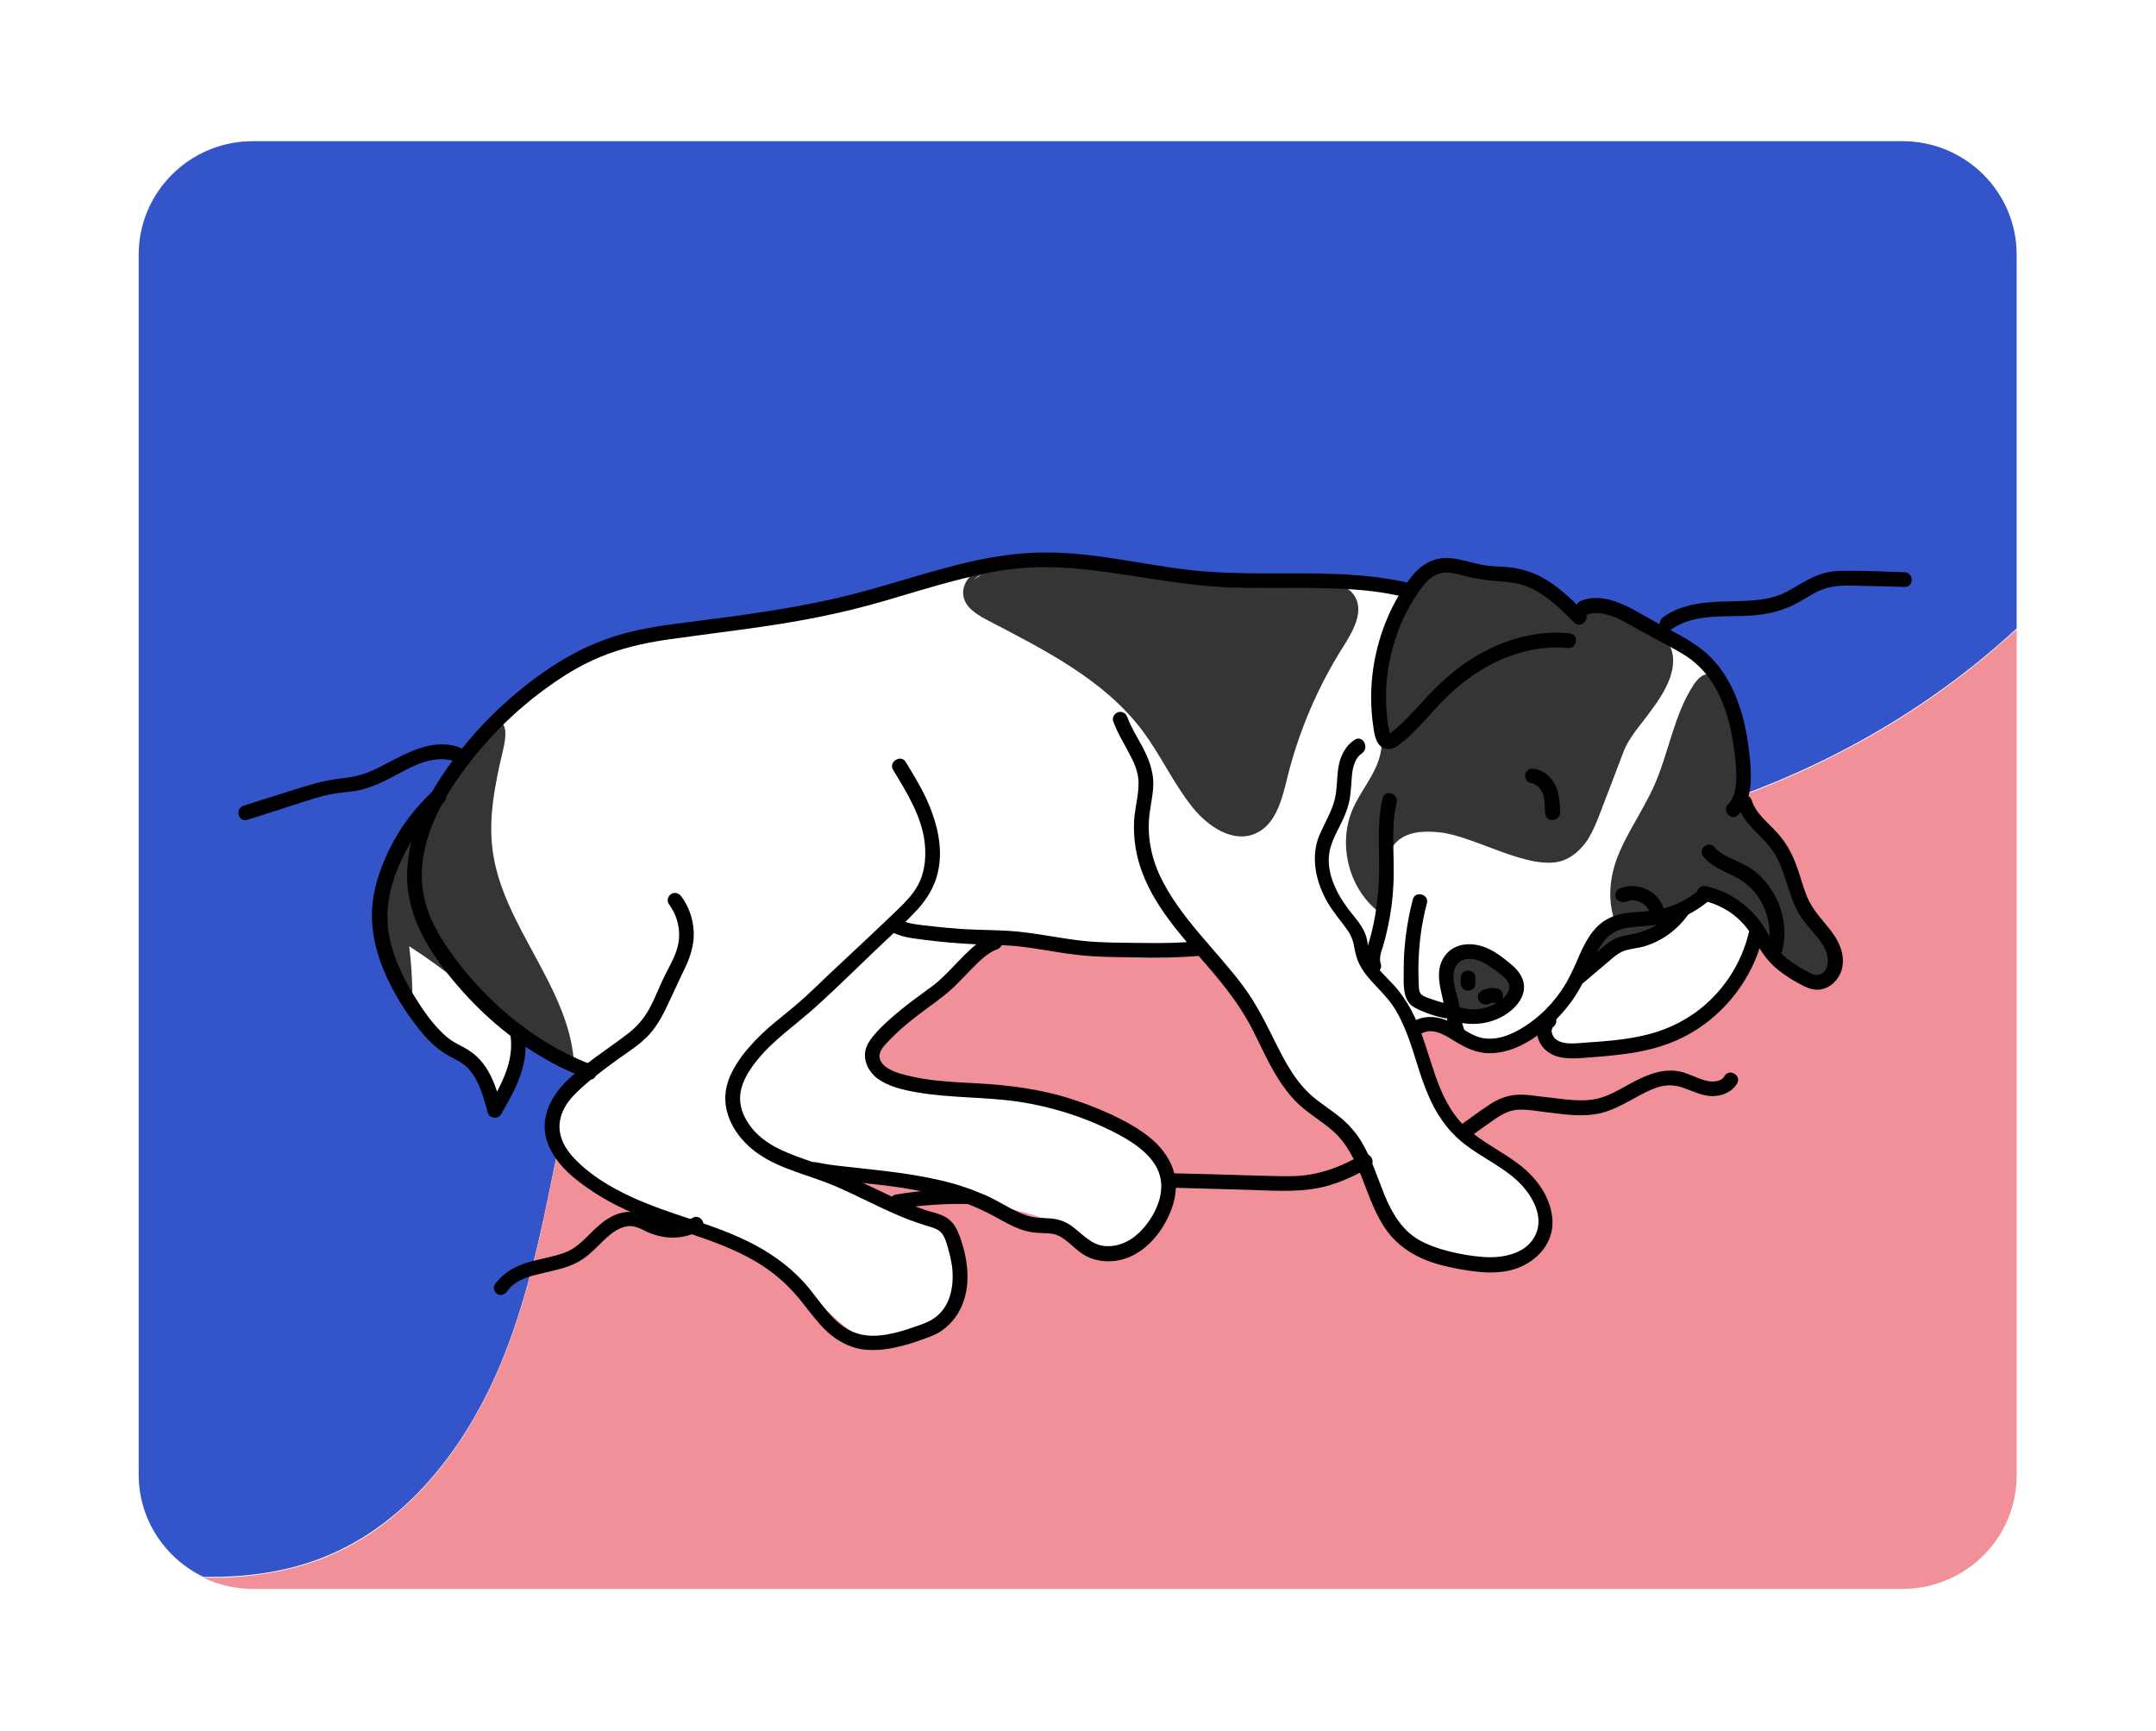 <svg width="684" height="549" viewBox="0 0 684 549" fill="none" xmlns="http://www.w3.org/2000/svg">
<g filter="url(#filter0_d)">
<path d="M64.519 496.228C77.576 496.414 90.447 494.837 102.572 490.016C130.459 478.982 149.672 452.557 160.398 424.741C171.217 396.925 175.041 366.977 181.85 337.862C188.658 308.748 199.104 279.356 220.183 258.123C240.888 237.168 271.2 226.042 300.673 228.453C327.44 230.678 351.97 243.288 377.432 251.911C466.409 282.045 571.149 258.865 639.794 195.352L639.794 76.763C639.794 56.921 623.565 40.787 603.606 40.787L80.188 40.787C60.229 40.787 44 56.921 44 76.763L44 463.776C44 478.055 52.394 490.387 64.519 496.228Z" fill="#3454CA"/>
</g>
<g filter="url(#filter1_d)">
<path d="M377.432 252.189C352.063 243.566 327.441 230.956 300.673 228.731C271.2 226.227 240.888 237.447 220.183 258.401C199.104 279.727 188.658 309.119 181.85 338.141C175.041 367.255 171.217 397.111 160.398 425.019C149.579 452.835 130.459 479.26 102.572 490.294C90.447 495.023 77.576 496.692 64.519 496.506C69.276 498.732 74.592 500.03 80.188 500.03L603.606 500.03C623.565 500.03 639.794 483.897 639.794 464.054V195.63C571.149 259.143 466.409 282.323 377.432 252.189Z" fill="#F29099"/>
</g>
<g clip-path="url(#clip0)">
<path d="M449.248 328.606C449.062 327.207 449.155 325.248 450.554 324.968C450.927 324.875 451.393 324.968 451.766 325.062C455.963 325.808 460.067 327.02 463.984 328.513C467.995 330.098 472.099 332.15 476.389 331.497C480.959 330.751 484.223 327.3 488.047 325.062C488.607 324.782 489.353 324.502 489.82 324.875C490.193 325.248 490.193 325.901 490.193 326.367C490.193 329.912 494.296 331.87 497.841 332.43C505.115 333.549 512.484 332.616 519.665 330.938C524.049 329.912 528.339 328.699 532.443 326.741C543.355 321.704 552.029 312.191 556.04 300.905C556.506 299.506 556.972 298.107 556.692 296.708C556.506 295.216 555.573 293.91 554.827 292.698C547.086 280.666 543.448 266.023 544.568 251.753C545.221 243.452 547.459 235.338 548.112 227.037C548.298 224.426 548.298 221.721 547.366 219.296C546.433 217.058 544.754 215.192 542.982 213.42C540.091 210.436 537.013 207.638 533.842 204.84C532.816 203.907 531.697 202.974 530.298 202.601C523.396 200.643 518.733 210.249 514.069 213.514C508.007 217.804 499.799 218.737 492.711 217.058C483.011 214.819 474.803 208.57 466.969 202.601C461.093 198.124 455.217 193.648 449.435 189.171C447.383 187.585 445.331 186 442.906 185.253C438.895 183.948 434.512 185.067 430.408 186.093C411.941 190.756 393.194 194.3 374.354 196.912C364.561 198.218 354.581 199.244 344.975 196.912C329.399 192.995 315.969 180.404 300.113 181.523C292.745 182.082 285.936 185.533 279.128 188.238C243.593 202.228 200.69 195.699 169.072 217.151C161.704 222.187 155.175 228.716 152.191 237.11C149.952 243.173 149.766 249.795 149.952 256.323C149.952 271.433 150.418 292.231 159.279 305.196C162.357 309.673 166.647 313.123 169.632 317.694C173.176 323.29 175.507 333.642 181.85 336.813C182.689 337.187 183.529 337.466 184.181 338.119C185.207 339.238 185.021 341.01 184.181 342.316C183.435 343.622 182.129 344.555 181.104 345.581C177.559 349.031 175.787 354.161 176.533 359.104C178.772 374.867 196.306 380.836 208.991 385.219C227.737 391.748 245.925 400.609 260.568 414.039C264.951 418.05 269.148 422.62 274.744 424.951C284.631 429.148 297.408 424.299 302.165 414.599C306.922 404.899 303.004 391.935 293.771 386.339C289.854 384.007 285.377 382.888 281.086 381.395C274.371 379.064 268.029 375.613 262.34 371.322C278.475 368.991 294.61 374.773 309.906 380.463C319.233 384.007 329.119 384.287 337.793 389.883C342.363 392.867 346.654 396.785 352.063 397.251C356.82 397.624 361.577 395.106 364.468 391.282C369.691 384.566 370.903 375.146 366.053 367.965C361.95 361.902 355.328 358.078 348.706 355.094C336.021 349.311 322.218 345.86 308.321 344.928C299.18 344.275 289.387 344.555 281.833 339.518C280.434 338.586 279.035 337.373 278.568 335.694C277.729 332.616 280.247 329.818 282.579 327.673C291.626 319.466 300.673 311.165 309.72 302.957C311.678 301.185 313.637 299.413 316.062 298.48C320.445 296.802 325.295 298.107 329.865 299.227C342.923 302.211 356.727 302.491 369.877 299.973C373.048 299.413 376.22 298.667 379.297 299.413C389.09 301.745 392.355 314.522 396.459 322.17C401.868 332.337 408.77 341.663 416.884 349.778C421.641 354.534 426.771 358.918 430.595 364.421C434.978 370.763 437.31 378.318 441.227 384.94C447.289 395.106 459.414 400.515 471.073 400.702C479.84 400.795 489.167 398.463 490.099 388.111C490.659 382.142 487.581 376.172 482.918 372.348C476.202 366.846 468.928 364.234 463.238 357.426C456.057 348.938 450.834 339.425 449.248 328.606Z" fill="white"/>
<path d="M460.627 316.295C460.627 314.149 459.787 312.191 459.321 310.139C458.855 308.087 458.761 305.755 460.16 304.077C461.186 302.864 462.865 302.304 464.451 301.931C465.756 301.652 466.969 301.279 468.275 301.372C471.166 301.465 473.591 303.33 475.829 305.102C478.068 306.875 480.586 309.02 480.679 311.911C480.679 313.03 480.399 314.243 479.933 315.269C479.374 316.854 478.721 318.533 477.415 319.652C475.829 321.051 473.591 321.238 471.539 321.424C469.114 321.611 466.689 321.891 464.264 322.077C463.052 322.17 461.653 322.17 460.907 321.238C460.627 320.771 460.533 320.212 460.44 319.746C460.16 317.88 460.16 316.108 460.254 314.243" fill="#353535"/>
<path d="M446.45 188.891C448.315 185.72 450.554 182.829 453.632 180.87C461.653 175.834 477.228 183.202 485.623 185.254C489.82 186.28 494.39 187.492 496.908 190.943C497.841 192.155 498.493 193.741 499.986 194.207C501.198 194.58 502.411 194.021 503.53 193.648C511.271 191.223 519.479 195.42 525.728 200.55C527.313 201.855 528.899 203.254 529.831 205.12C530.857 207.078 530.951 209.41 530.671 211.555C529.925 216.592 527.033 220.975 524.049 225.079C520.784 229.742 516.867 233.566 514.909 238.883C512.577 244.945 510.338 251.007 508.007 256.976C506.794 260.241 505.489 263.505 503.623 266.49C501.665 269.381 498.96 271.899 495.695 273.019C485.343 276.469 467.995 265.277 456.896 264.065C451.953 263.505 446.357 263.692 442.906 267.236C437.683 272.739 441.134 282.532 437.03 288.967C427.797 281.506 424.439 267.702 429.102 256.79C431.621 250.914 436.191 245.971 437.776 239.815C439.082 234.592 438.243 229.183 437.963 223.773C437.496 212.115 440.201 200.363 445.704 190.197C445.984 189.917 446.17 189.357 446.45 188.891Z" fill="#353535"/>
<path d="M544.381 215.193C543.635 213.887 541.77 213.607 540.464 214.167C539.065 214.819 538.132 216.032 537.293 217.244C531.044 226.851 529.458 238.696 524.795 249.235C521.624 256.324 517.147 262.759 513.976 269.847C511.271 275.91 509.965 282.998 511.551 289.62C511.737 290.366 511.924 291.112 511.737 291.765C511.551 292.698 510.711 293.351 509.965 294.004C506.328 297.082 503.903 301.465 502.97 306.128C502.877 306.688 502.97 307.434 503.53 307.527C503.81 307.527 503.996 307.341 504.183 307.248C505.675 306.035 506.887 304.543 508.38 303.33C511.644 300.532 515.561 299.227 519.758 298.854C524.422 298.387 526.194 297.268 529.552 293.631C531.883 291.112 534.401 288.594 537.573 287.102C540.744 285.61 544.474 285.143 547.552 286.636C550.91 288.221 552.868 291.672 555.014 294.75C559.677 301.652 565.926 307.527 573.201 311.725C574.507 312.471 575.999 313.217 577.491 313.03C578.983 312.844 580.289 311.725 581.129 310.419C583.087 307.341 582.901 303.33 581.595 299.88C580.289 296.522 578.051 293.537 575.999 290.553C572.734 285.889 569.936 280.853 567.511 275.723C565.273 270.967 563.408 265.93 559.957 261.92C557.905 259.495 555.387 257.536 553.988 254.738C551.936 250.914 552.216 246.344 552.216 241.96C552.216 232.354 550.35 222.374 544.754 214.446" fill="#353535"/>
<path d="M314.943 178.725C309.906 180.03 304.59 184.228 305.709 189.357C306.455 192.901 310.093 195.047 313.264 196.725C331.265 206.145 350.291 215.565 362.509 231.887C368.292 239.629 372.302 248.582 378.365 256.137C383.215 262.199 391.142 267.516 398.231 264.438C404.759 261.64 406.718 253.619 408.397 246.717C412.034 231.981 418.097 217.804 426.211 205.026C429.382 200.083 432.926 193.648 429.569 188.798C426.771 184.694 420.802 184.601 415.765 184.88C397.858 185.72 379.857 184.507 362.229 181.243C353.182 179.564 344.135 177.326 334.995 177.046C325.762 176.766 316.155 178.538 308.88 184.041" fill="#353535"/>
<path d="M137.174 252.127C141.745 246.251 147.807 234.312 154.149 230.488C160.678 226.665 161.238 231.235 159.465 238.51C157.04 248.769 154.895 259.401 156.294 269.847C159.465 293.537 180.078 312.564 182.036 336.347C175.414 334.295 169.352 330.471 164.595 325.435C162.357 334.762 163.196 344.089 156.015 351.27C155.175 348.006 154.242 344.741 152.564 341.85C148.646 335.228 141.278 331.777 135.309 326.834C120.106 314.15 115.816 290.646 123.93 272.459C127.195 265.091 132.138 258.562 137.174 252.127Z" fill="#353535"/>
<path d="M130.832 320.212C130.925 313.497 130.646 306.781 129.806 300.159C140.532 307.061 150.605 315.176 159.652 324.129C161.051 325.528 162.45 326.927 163.103 328.793C163.569 330.192 163.476 331.684 163.383 333.176C162.916 338.306 161.424 343.342 158.999 347.912C158.533 348.752 157.787 349.685 156.854 349.498C156.201 349.311 155.828 348.659 155.548 348.006C153.963 344.275 152.47 340.265 149.486 337.466C147.247 335.415 144.449 334.109 141.838 332.523C136.895 329.445 132.884 324.875 130.552 319.559" fill="white"/>
<path d="M494.949 257.816C494.856 254.738 494.763 251.474 493.177 248.676C491.778 245.971 489.167 244.105 486.182 243.826C484.97 243.732 483.757 244.945 483.85 246.157C483.944 247.556 484.876 248.396 486.182 248.489C486.648 248.489 485.902 248.396 486.182 248.489C486.275 248.489 486.369 248.582 486.462 248.582C486.555 248.582 486.742 248.676 486.835 248.676C487.208 248.769 486.742 248.676 486.742 248.676C486.742 248.769 487.301 248.955 487.395 249.049C487.488 249.142 487.581 249.142 487.674 249.235C487.954 249.422 487.395 248.955 487.674 249.235C487.861 249.422 488.047 249.608 488.234 249.795C488.327 249.888 488.421 249.981 488.421 250.075C488.7 250.448 488.514 250.075 488.421 250.075C488.607 250.075 489.167 251.194 489.26 251.38C489.353 251.474 489.353 251.567 489.446 251.66C489.353 251.474 489.353 251.38 489.446 251.66C489.54 251.94 489.633 252.22 489.726 252.593C489.82 252.873 489.913 253.152 489.913 253.525C489.913 253.712 490.006 253.899 490.006 254.085C490.006 254.178 490.099 254.551 490.006 254.272C490.006 253.992 490.006 254.551 490.006 254.551C490.006 254.645 490.006 254.831 490.006 254.924C490.006 255.204 490.006 255.577 490.099 255.857C490.099 256.51 490.193 257.163 490.193 257.816C490.193 259.028 491.219 260.241 492.524 260.147C493.83 260.054 494.949 259.122 494.949 257.816Z" fill="black"/>
<path d="M516.214 285.889C516.308 285.889 516.401 285.796 516.494 285.796C516.308 285.796 516.214 285.889 516.214 285.889C516.308 285.889 516.494 285.796 516.587 285.796C516.867 285.703 517.147 285.703 517.334 285.61C517.893 285.516 516.867 285.61 517.334 285.61C517.427 285.61 517.613 285.61 517.707 285.61C517.986 285.61 518.266 285.61 518.546 285.61C518.733 285.61 519.106 285.796 518.453 285.61C518.546 285.61 518.733 285.61 518.826 285.703C519.106 285.796 519.385 285.796 519.572 285.889C519.852 285.983 520.132 286.076 520.318 286.169C519.758 286.076 520.038 286.076 520.225 286.169C520.411 286.263 520.505 286.356 520.691 286.356C520.971 286.449 521.157 286.636 521.437 286.822C521.531 286.915 521.904 287.195 521.624 286.915C521.344 286.636 521.717 287.009 521.81 287.102C521.997 287.288 522.183 287.475 522.37 287.662C522.463 287.755 522.557 287.848 522.65 287.941C522.65 288.035 522.743 288.035 522.743 288.128C522.836 288.221 522.836 288.221 522.557 287.941C522.65 288.128 522.836 288.408 523.023 288.594C523.116 288.781 523.209 289.061 523.396 289.34C523.023 288.874 523.303 289.061 523.396 289.247C523.396 289.34 523.489 289.527 523.489 289.62C523.582 289.9 523.676 290.273 523.676 290.553C523.769 291.112 524.329 291.672 524.702 291.952C525.168 292.232 525.914 292.325 526.474 292.232C527.779 291.765 528.246 290.646 528.059 289.34C527.686 286.356 525.448 283.744 522.836 282.345C519.945 280.853 516.587 280.573 513.603 281.972C512.484 282.532 512.111 284.211 512.763 285.143C513.696 286.169 515.002 286.449 516.214 285.889Z" fill="black"/>
<path d="M463.052 319.559C462.492 315.642 460.347 311.538 461.466 307.527C462.492 303.983 466.223 303.61 469.207 304.729C471.166 305.476 472.845 306.688 474.524 307.9C475.829 308.833 477.322 309.859 478.254 311.258C480.306 314.336 476.576 317.227 474.151 318.533C470.513 320.492 466.223 320.678 462.399 319.279C461.186 318.813 459.881 319.745 459.508 320.865C459.135 322.17 459.974 323.29 461.093 323.756C465.757 325.435 471.073 325.062 475.55 323.01C479.933 320.958 484.783 316.388 483.198 311.072C482.451 308.74 480.773 306.968 478.907 305.476C476.855 303.797 474.71 302.118 472.285 300.999C467.622 298.76 461.559 298.76 458.295 303.33C454.564 308.647 457.735 315.082 458.482 320.771C458.668 321.984 460.254 322.73 461.373 322.357C462.772 322.077 463.238 320.865 463.052 319.559Z" fill="black"/>
<path d="M468.088 311.911C468.088 311.352 468.088 310.792 468.088 310.232C468.088 309.953 467.995 309.579 467.902 309.3C467.808 309.02 467.622 308.74 467.435 308.554C467.249 308.367 466.969 308.18 466.689 308.087C466.409 307.901 466.13 307.901 465.757 307.901C465.57 307.901 465.383 307.994 465.104 307.994C464.731 308.087 464.357 308.274 464.078 308.554C463.984 308.74 463.798 308.833 463.705 309.02C463.518 309.393 463.425 309.766 463.425 310.232C463.425 310.792 463.425 311.352 463.425 311.911C463.425 312.191 463.518 312.564 463.611 312.844C463.705 313.124 463.891 313.403 464.078 313.59C464.264 313.776 464.544 313.963 464.824 314.056C465.104 314.243 465.383 314.243 465.757 314.243C465.943 314.243 466.13 314.15 466.409 314.15C466.782 314.056 467.156 313.87 467.435 313.59C467.529 313.403 467.715 313.31 467.808 313.124C467.995 312.751 468.088 312.377 468.088 311.911Z" fill="black"/>
<path d="M472.472 318.347C472.565 318.253 472.752 318.253 472.845 318.16C472.658 318.253 472.472 318.347 472.285 318.44C472.752 318.253 473.218 318.16 473.684 318.067C473.498 318.067 473.311 318.16 473.031 318.16C473.498 318.067 473.964 318.067 474.43 318.16C474.244 318.16 474.057 318.067 473.778 318.067C473.871 318.067 473.871 318.067 473.964 318.067C474.244 318.16 474.617 318.16 474.897 318.067C475.177 318.067 475.456 317.973 475.736 317.787C476.016 317.6 476.202 317.414 476.389 317.227C476.576 317.041 476.762 316.761 476.762 316.388C476.855 315.828 476.855 315.082 476.482 314.616C476.389 314.429 476.202 314.336 476.109 314.149C475.829 313.87 475.456 313.683 475.083 313.59C474.617 313.497 474.057 313.403 473.591 313.403C473.125 313.403 472.658 313.497 472.192 313.59C471.446 313.683 470.7 313.963 469.954 314.336C469.674 314.523 469.487 314.709 469.301 314.896C469.114 315.082 468.928 315.362 468.928 315.735C468.834 316.015 468.834 316.388 468.928 316.668C468.928 316.947 469.021 317.227 469.207 317.507C469.487 317.973 470.047 318.44 470.606 318.533C470.793 318.533 470.98 318.626 471.259 318.626C471.726 318.72 472.099 318.626 472.472 318.347Z" fill="black"/>
<path d="M497.841 200.922C486.462 199.71 475.083 203.534 465.663 209.783C460.813 213.047 456.523 216.964 452.513 221.255C450.461 223.493 448.409 225.732 446.357 227.877C445.424 228.809 444.398 229.835 443.372 230.675C442.719 231.234 442.16 231.794 441.507 232.26C441.32 232.354 441.227 232.54 441.041 232.633C440.854 232.727 440.761 232.82 440.574 232.913C440.761 232.913 440.947 232.913 441.134 233.1C441.041 233.193 440.574 230.861 440.481 230.582C440.201 229.089 440.015 227.69 439.921 226.198C439.735 223.4 439.642 220.509 439.828 217.711C440.108 212.208 441.32 206.705 443.092 201.482C444.865 196.259 447.476 191.316 450.74 186.839C452.139 184.88 453.912 182.922 456.243 182.082C459.041 181.056 462.119 181.989 464.824 182.735C468.461 183.668 471.912 184.134 475.643 184.414C478.814 184.601 481.892 184.974 484.783 186.186C490.566 188.611 495.136 193.181 499.426 197.472C501.571 199.617 504.836 196.259 502.691 194.207C498.493 190.01 494.11 185.72 488.794 182.922C485.809 181.43 482.825 180.497 479.467 180.03C476.203 179.657 472.938 179.751 469.767 179.098C466.503 178.445 463.332 177.326 459.974 177.046C456.523 176.766 453.445 177.792 450.74 179.937C448.409 181.803 446.73 184.228 445.144 186.653C443.466 189.264 441.973 191.969 440.668 194.86C435.631 206.145 433.859 218.55 435.724 230.768C436.097 233.473 436.75 237.204 440.015 237.577C441.88 237.856 443.279 236.644 444.678 235.618C445.984 234.592 447.196 233.473 448.315 232.354C452.886 227.877 456.803 222.84 461.653 218.643C471.446 209.969 484.41 204.28 497.654 205.586C498.867 205.679 499.986 204.467 499.986 203.254C500.172 201.855 499.146 201.016 497.841 200.922Z" fill="black"/>
<path d="M551.19 255.111C553.242 262.106 560.143 265.464 563.501 271.619C567.045 278.148 567.605 285.983 572.175 292.045C574.507 295.216 577.771 298.014 579.263 301.652C580.289 304.17 580.289 308.274 577.118 309.206C575.626 309.673 573.947 308.46 572.641 307.807C570.962 306.875 569.284 305.849 567.791 304.729C566.299 303.61 564.993 302.398 563.781 300.999C562.475 299.413 561.636 297.641 560.703 295.869C556.599 288.408 549.511 282.905 541.21 281.133C538.319 280.48 537.013 284.957 539.998 285.61C543.635 286.449 547.086 287.941 550.07 290.273C553.055 292.605 555.293 295.496 557.065 298.854C559.211 302.771 561.636 305.942 565.273 308.553C566.952 309.766 568.631 310.885 570.403 311.818C572.268 312.844 574.32 313.963 576.558 313.963C580.476 313.963 583.833 310.512 584.486 306.781C585.326 302.305 583.18 298.107 580.476 294.75C577.864 291.485 575.066 288.594 573.387 284.677C571.895 281.133 571.056 277.402 569.657 273.858C568.071 269.661 565.833 266.117 562.662 262.946C560.05 260.241 556.879 257.629 555.76 253.899C554.827 251.007 550.35 252.22 551.19 255.111Z" fill="black"/>
<path d="M565.46 301.465C567.138 294.47 565.46 286.822 561.169 281.039C559.024 278.148 556.319 275.723 553.055 274.138C549.884 272.459 546.153 271.433 543.821 268.635C543.075 267.609 541.303 267.795 540.557 268.635C539.624 269.568 539.718 270.967 540.557 271.899C542.889 274.697 546.246 276.096 549.418 277.589C552.309 278.988 554.827 280.666 556.786 283.185C560.61 287.848 562.289 294.377 560.889 300.346C560.237 303.051 564.713 304.356 565.46 301.465Z" fill="black"/>
<path d="M502.97 195.14C508.939 192.808 515.375 197.285 520.411 200.083C523.582 201.762 526.754 203.534 529.925 205.213C532.629 206.705 535.427 208.198 537.759 210.249C545.873 217.151 548.951 228.157 550.257 238.416C550.63 241.494 551.003 244.572 550.817 247.65C550.723 250.354 550.164 253.153 548.205 255.204C546.153 257.35 549.418 260.707 551.469 258.469C555.853 253.805 555.76 247.183 555.2 241.214C554.641 235.245 553.708 229.183 551.656 223.493C549.697 217.804 546.713 212.395 542.423 208.198C537.293 203.254 530.484 200.27 524.329 196.819C517.707 193.181 509.499 187.492 501.665 190.57C500.452 191.036 499.706 192.155 500.079 193.461C500.452 194.58 501.851 195.606 502.97 195.14Z" fill="black"/>
<path d="M539.251 282.159C536.453 284.49 533.282 286.356 529.831 287.568C526.194 288.874 522.557 289.154 518.733 289.34C514.722 289.62 510.991 290.366 507.82 292.978C505.395 294.936 503.623 297.734 502.224 300.532C500.825 303.424 499.706 306.408 498.214 309.3C496.628 312.564 494.576 315.549 492.151 318.347C489.726 321.051 487.022 323.476 483.944 325.435C480.959 327.394 477.415 329.166 473.778 329.445C471.726 329.632 469.767 329.352 467.902 328.513C465.85 327.673 464.078 326.368 462.212 325.248C458.202 322.917 453.632 321.611 449.248 323.57C448.129 324.129 447.849 325.715 448.409 326.741C449.062 327.953 450.461 328.14 451.58 327.58C454.844 326.088 458.668 328.513 461.373 330.192C464.824 332.337 468.368 334.109 472.565 334.109C480.4 334.109 487.768 329.166 493.177 323.943C495.789 321.331 498.214 318.44 500.172 315.269C502.038 312.377 503.343 309.206 504.742 306.035C505.955 303.237 507.261 300.346 509.312 298.014C511.644 295.403 514.535 294.377 517.893 294.097C522.37 293.724 526.754 293.537 531.044 292.045C535.334 290.553 539.158 288.314 542.516 285.423C543.448 284.584 543.355 282.998 542.516 282.159C541.583 281.133 540.184 281.319 539.251 282.159Z" fill="black"/>
<path d="M438.616 253.246C436.564 262.199 437.963 271.433 437.403 280.573C437.123 284.957 436.564 289.434 435.631 293.724C435.165 295.869 434.605 298.014 433.952 300.066C433.299 302.305 432.74 304.729 433.579 307.061C433.952 308.274 435.165 309.02 436.47 308.647C437.59 308.367 438.522 306.968 438.056 305.755C437.403 303.89 438.242 301.838 438.802 300.066C439.455 297.921 439.921 295.776 440.388 293.631C441.32 289.34 441.88 284.957 442.066 280.573C442.533 271.899 441.134 263.039 443.092 254.551C443.745 251.567 439.268 250.354 438.616 253.246Z" fill="black"/>
<path d="M429.755 234.685C426.771 236.644 425.185 239.908 424.625 243.359C423.973 247.37 424.346 251.38 422.947 255.298C421.734 258.842 419.775 262.013 418.376 265.464C417.071 268.915 416.884 272.459 417.444 276.096C418.003 279.64 419.402 283.185 421.174 286.262C422.947 289.34 425.278 291.952 427.33 294.843C428.449 296.335 429.102 297.828 429.475 299.6C429.848 301.558 430.128 303.33 430.968 305.196C432.273 308.274 434.605 310.699 436.843 313.124C439.082 315.455 441.134 317.694 442.813 320.492C444.398 323.103 445.611 325.995 446.73 328.886C448.968 334.948 450.461 341.197 452.979 347.073C455.59 353.322 459.228 358.731 464.637 362.929C470.14 367.219 476.762 370.11 481.798 374.96C485.902 378.971 489.819 385.499 487.301 391.375C484.596 397.811 476.669 399.21 470.513 398.743C466.782 398.464 463.052 397.811 459.414 396.878C456.15 396.039 452.979 394.919 449.994 393.241C444.678 390.069 441.6 384.753 439.268 379.157C436.937 373.375 435.071 367.312 431.807 361.996C430.035 359.105 427.797 356.586 425.185 354.441C422.294 352.109 419.123 350.151 416.418 347.819C411.195 343.342 407.93 337.28 404.946 331.311C401.775 324.969 398.697 318.626 394.5 312.937C385.826 301.279 374.541 291.392 368.105 278.055C365.214 271.993 363.908 265.277 364.654 258.562C365.121 254.551 366.24 250.541 365.773 246.53C365.307 242.893 363.908 239.535 362.136 236.364C360.551 233.473 358.778 230.582 357.659 227.504C357.193 226.291 356.074 225.545 354.768 225.918C353.649 226.198 352.716 227.597 353.182 228.81C354.395 232.261 356.353 235.432 358.032 238.603C359.618 241.494 361.11 244.665 361.203 248.023C361.297 252.127 360.084 256.137 359.804 260.241C359.618 263.785 359.898 267.329 360.644 270.873C363.722 285.237 374.447 296.429 383.681 307.154C388.531 312.844 393.101 318.626 396.645 325.248C399.909 331.404 402.521 337.84 406.438 343.622C408.397 346.513 410.635 349.218 413.34 351.457C416.231 353.882 419.402 355.84 422.294 358.265C427.237 362.369 429.848 367.965 432.18 373.841C434.419 379.623 436.47 385.686 440.201 390.722C444.678 396.598 451.113 399.863 458.108 401.541C461.839 402.474 465.663 403.127 469.487 403.5C473.404 403.873 477.415 403.687 481.146 402.381C487.674 400.049 492.897 394.36 492.524 387.085C492.151 380.09 487.674 373.841 482.265 369.644C476.669 365.26 469.953 362.276 464.73 357.332C460.16 352.949 457.456 347.166 455.404 341.29C453.259 335.135 451.58 328.699 448.875 322.73C447.476 319.746 445.797 316.948 443.745 314.336C441.693 311.725 439.175 309.579 437.03 306.968C436.097 305.849 435.258 304.636 434.792 303.237C434.045 301.465 434.045 299.507 433.579 297.641C432.646 293.91 429.942 291.299 427.703 288.314C423.786 283.091 420.242 275.91 422.014 269.195C422.947 265.65 424.905 262.573 426.397 259.215C427.144 257.443 427.796 255.577 428.17 253.712C428.543 251.474 428.636 249.328 428.822 247.09C429.009 244.292 429.475 240.748 432.087 238.976C434.605 237.11 432.273 233.007 429.755 234.685Z" fill="black"/>
<path d="M490.286 321.891C487.861 323.663 487.022 326.741 488.047 329.632C489.167 332.803 491.871 334.762 495.136 335.415C498.587 336.067 502.224 335.601 505.768 335.321C509.592 335.042 513.323 334.668 517.147 334.109C524.049 333.083 530.764 331.124 536.826 327.487C542.049 324.409 546.62 320.305 550.35 315.549C554.641 310.046 557.718 303.797 559.304 296.988C559.957 294.097 555.48 292.791 554.827 295.776C552.495 305.849 546.34 315.082 537.946 321.145C533.376 324.409 528.339 326.741 522.836 328.14C516.308 329.819 509.686 330.285 502.97 330.751C500.079 330.938 496.162 331.591 493.644 329.725C492.991 329.259 492.524 328.42 492.338 327.58C492.245 327.3 492.245 326.741 492.338 326.554C492.338 326.554 492.618 325.901 492.431 326.181C492.524 325.995 492.618 325.901 492.618 325.901C493.644 325.155 494.11 323.849 493.457 322.73C492.897 321.704 491.312 321.145 490.286 321.891Z" fill="black"/>
<path d="M502.504 311.631C505.582 309.02 508.566 306.501 511.644 303.89C512.857 302.864 514.162 301.931 515.748 301.465C517.427 300.999 519.106 300.812 520.784 300.439C527.033 298.854 532.443 294.843 535.987 289.527C537.666 287.009 533.655 284.677 531.977 287.195C528.712 292.138 523.489 295.309 517.707 296.335C515.934 296.708 514.162 296.988 512.484 297.734C510.898 298.48 509.592 299.6 508.287 300.626C505.302 303.144 502.317 305.662 499.333 308.18C498.4 309.02 498.493 310.605 499.333 311.445C500.172 312.564 501.571 312.471 502.504 311.631Z" fill="black"/>
<path d="M187.726 337.746C175.974 333.269 165.341 326.181 156.294 317.507C151.724 313.124 147.434 308.274 143.703 303.144C139.786 297.734 136.149 291.765 134.656 285.143C131.578 271.526 137.548 258.096 145.102 247.183C153.03 235.711 163.01 225.545 174.388 217.524C180.078 213.42 186.233 209.876 192.855 207.451C199.664 204.933 206.752 203.534 213.84 202.601C228.95 200.456 244.059 198.871 258.982 195.886C266.443 194.394 273.812 192.622 281.086 190.477C288.175 188.425 295.263 186.186 302.445 184.321C309.533 182.456 316.715 180.777 324.083 180.217C331.544 179.564 339.006 180.031 346.374 180.87C361.297 182.642 375.94 185.906 390.956 186.373C405.879 186.839 420.801 185.813 435.631 187.585C439.268 188.052 442.813 188.704 446.357 189.544C449.248 190.197 450.554 185.72 447.569 185.067C432.367 181.43 416.791 181.896 401.309 181.896C393.754 181.896 386.199 181.709 378.644 180.963C370.903 180.124 363.255 178.725 355.514 177.512C347.866 176.3 340.125 175.274 332.29 175.274C324.829 175.181 317.368 176.207 309.999 177.699C294.89 180.963 280.247 186.373 265.138 189.824C249.935 193.275 234.453 195.326 218.97 197.285C211.416 198.218 203.861 199.244 196.493 201.389C189.498 203.441 182.969 206.519 176.813 210.343C164.595 218.084 153.776 228.063 145.009 239.442C136.428 250.541 129.153 263.505 129.153 277.868C129.153 292.138 137.641 304.263 146.781 314.523C155.455 324.222 165.901 332.523 177.559 338.399C180.451 339.798 183.435 341.104 186.42 342.316C189.311 343.342 190.524 338.865 187.726 337.746Z" fill="black"/>
<path d="M315.129 296.522C311.492 297.641 308.6 300.439 305.989 302.957C303.191 305.755 300.579 308.74 297.595 311.352C296.103 312.657 294.331 313.87 292.558 315.175C290.413 316.761 288.361 318.253 286.309 319.932C284.444 321.424 282.579 323.01 280.807 324.689C278.941 326.461 277.076 328.326 275.677 330.565C273.065 334.668 274.744 339.332 278.382 342.13C281.926 344.741 286.683 345.767 290.88 346.513C301.605 348.379 312.518 347.912 323.243 349.498C333.503 351.084 343.483 354.161 352.809 358.825C359.991 362.462 369.038 367.965 368.385 377.199C368.105 381.769 365.587 386.525 362.509 389.883C359.525 393.241 355.421 395.572 350.757 395.292C346.187 395.013 343.483 391.468 340.032 388.95C337.98 387.458 335.741 386.712 333.316 386.525C330.798 386.339 328.466 386.432 326.042 385.686C321.378 384.194 317.274 381.209 312.891 379.25C308.134 377.198 303.284 375.52 298.248 374.4C287.895 371.976 277.356 371.136 266.91 369.924C264.298 369.644 261.687 369.271 259.075 368.711C257.863 368.431 256.557 369.084 256.184 370.297C255.904 371.416 256.557 372.908 257.77 373.188C263.272 374.307 268.775 374.774 274.371 375.333C279.501 375.893 284.631 376.452 289.667 377.385C294.704 378.224 299.647 379.437 304.497 381.022C309.44 382.701 313.917 384.94 318.394 387.458C320.632 388.67 322.87 389.79 325.295 390.443C327.814 391.189 330.425 391.095 333.037 391.282C337.513 391.562 340.125 395.759 343.762 397.997C348.053 400.609 353.555 400.702 358.126 398.837C362.602 396.971 366.147 393.52 368.758 389.417C371.463 385.126 373.515 379.81 372.955 374.587C372.489 369.924 370.064 365.913 366.799 362.649C363.535 359.478 359.525 357.053 355.514 355.001C350.757 352.576 345.721 350.524 340.591 348.845C330.425 345.487 319.979 344.182 309.347 343.622C303.844 343.342 298.341 343.063 292.931 342.223C290.32 341.757 287.709 341.197 285.19 340.451C283.698 339.985 282.206 339.332 280.993 338.399C279.687 337.373 278.848 336.161 279.035 334.575C279.314 332.617 281.46 330.751 282.765 329.352C286.216 325.808 290.227 322.73 294.144 319.839C297.595 317.321 300.953 314.896 303.937 311.818C306.828 308.927 309.533 305.755 312.704 303.237C313.823 302.398 315.222 301.465 316.248 301.185C319.233 300.159 318.021 295.589 315.129 296.522Z" fill="black"/>
<path d="M381.349 298.48C375.1 299.133 368.945 299.227 362.696 299.133C356.447 299.04 350.011 299.133 343.762 298.48C337.513 297.828 331.358 296.522 325.109 295.776C318.673 294.936 312.238 295.123 305.802 294.75C302.165 294.47 298.434 294.19 294.797 293.724C291.626 293.351 288.082 293.164 285.19 291.579C282.579 290.086 280.247 294.19 282.859 295.589C285.563 297.081 288.548 297.548 291.626 297.921C294.983 298.387 298.341 298.76 301.699 299.04C305.056 299.32 308.414 299.506 311.772 299.693C315.036 299.786 318.394 299.786 321.658 300.066C328.093 300.626 334.342 302.025 340.685 302.771C347.027 303.61 353.462 303.61 359.898 303.703C367.079 303.89 374.261 303.797 381.349 303.144C382.562 303.051 383.681 302.118 383.681 300.812C383.681 299.6 382.655 298.294 381.349 298.48Z" fill="black"/>
<path d="M283.325 244.199C287.708 251.474 292.558 259.122 293.398 267.702C293.771 271.526 293.491 275.537 291.999 279.174C290.413 283.091 287.335 286.076 284.351 288.967C277.449 295.589 270.454 302.118 263.459 308.647C260.101 311.818 256.837 315.082 253.386 318.067C250.308 320.772 247.044 323.197 243.966 325.901C240.888 328.606 237.997 331.591 235.479 334.855C233.054 338.213 230.815 341.943 230.256 346.14C229.136 354.255 234.266 361.716 240.702 366.1C247.79 370.95 256.464 372.722 264.298 375.986C272.506 379.437 280.247 383.82 288.548 386.992C290.506 387.738 292.558 388.391 294.61 389.043C296.196 389.51 297.875 389.976 298.901 391.375C299.927 392.774 300.393 394.64 300.859 396.318C301.326 397.904 301.699 399.583 301.978 401.262C302.818 407.324 301.792 414.412 296.382 418.143C294.704 419.355 292.745 420.008 290.88 420.661C288.828 421.407 286.776 422.06 284.631 422.62C280.62 423.646 276.33 424.299 272.226 423.086C265.138 421.034 261.034 413.946 256.557 408.536C251.894 402.847 245.925 398.37 239.489 394.919C233.147 391.562 226.338 389.137 219.623 386.898C212.908 384.66 206.099 382.421 199.757 379.437C193.415 376.452 187.073 372.628 182.223 367.499C179.984 365.167 178.212 362.462 177.653 359.198C177.093 356.12 178.026 353.135 179.611 350.524C181.477 347.633 184.181 345.301 186.793 343.063C189.777 340.638 192.855 338.306 195.933 336.067C199.384 333.642 203.115 331.311 206.006 328.14C208.524 325.342 210.296 322.077 211.882 318.626C213.561 315.082 215.146 311.631 216.825 308.087C218.784 304.17 220.276 300.066 220.089 295.589C219.903 291.579 218.597 287.662 216.172 284.397C215.426 283.371 214.12 282.905 213.001 283.558C211.975 284.117 211.415 285.703 212.162 286.729C214.493 289.9 215.706 293.631 215.426 297.641C215.146 301.931 212.815 305.662 210.949 309.393C209.27 312.751 207.965 316.295 206.192 319.652C204.327 323.103 202.089 325.715 199.011 328.046C192.575 332.99 185.58 337.28 179.704 342.969C174.481 348.099 171.031 355.281 173.735 362.555C176.347 369.644 182.689 374.494 188.845 378.504C195.094 382.515 201.902 385.499 208.897 387.924C222.235 392.681 236.691 396.225 247.603 405.832C250.495 408.35 253.013 411.148 255.345 414.226C257.676 417.117 259.915 420.195 262.713 422.713C265.791 425.418 269.428 427.376 273.438 428.029C278.009 428.682 282.579 427.936 286.962 426.724C289.107 426.164 291.253 425.418 293.305 424.672C295.356 423.926 297.408 423.179 299.087 421.874C302.165 419.635 304.403 416.557 305.616 413.013C308.041 406.391 306.828 398.65 304.497 392.215C303.75 390.256 302.818 388.297 301.139 386.898C299.46 385.499 297.408 384.94 295.356 384.38C291.159 383.168 287.149 381.489 283.232 379.717C275.024 375.893 267.003 371.789 258.329 368.804C250.868 366.193 242.38 363.581 237.717 356.773C235.665 353.882 234.359 350.337 234.919 346.7C235.479 342.783 237.904 339.145 240.328 336.161C245.551 329.725 252.547 325.062 258.609 319.559C265.884 313.03 272.786 306.129 279.874 299.413C283.325 296.149 286.776 293.071 290.04 289.62C293.118 286.449 295.636 282.905 297.035 278.615C299.74 270.034 297.408 260.987 293.771 253.152C291.905 249.142 289.574 245.411 287.335 241.681C285.843 239.256 281.833 241.587 283.325 244.199Z" fill="black"/>
<path d="M137.361 250.914C131.672 256.23 126.822 262.572 123.464 269.567C120.013 276.563 117.588 284.49 118.055 292.418C118.521 300.719 121.599 308.647 125.703 315.828C127.661 319.279 129.9 322.637 132.418 325.808C134.936 329.072 137.734 332.057 141.278 334.295C143.237 335.508 145.382 336.347 147.247 337.746C148.646 338.865 149.766 340.264 150.698 341.85C152.657 345.208 153.683 349.125 154.709 352.855C155.175 354.814 157.973 355.187 158.999 353.415C161.331 349.311 163.756 345.208 165.248 340.637C166.834 336.067 167.113 331.404 166.367 326.741C166.181 325.528 164.595 324.782 163.476 325.155C162.17 325.528 161.611 326.741 161.89 328.046C163.289 336.627 159.092 343.902 154.989 351.177C156.388 351.363 157.787 351.55 159.279 351.736C157.507 345.021 155.362 337.839 149.393 333.642C147.714 332.43 145.755 331.59 143.89 330.471C142.304 329.539 140.998 328.326 139.693 327.02C136.988 324.316 134.75 321.144 132.698 317.973C128.407 311.351 124.77 304.17 123.371 296.335C122.065 288.874 123.651 281.319 126.635 274.417C129.9 266.769 134.936 259.961 140.998 254.272C142.864 252.126 139.506 248.862 137.361 250.914Z" fill="black"/>
<path d="M459.228 318.44C457.642 318.067 455.963 317.6 454.471 317.041C453.352 316.668 451.673 316.201 450.834 315.362C449.994 314.523 450.181 312.844 450.088 311.818C449.994 310.139 449.994 308.367 449.994 306.688C450.088 299.88 450.927 293.164 452.699 286.542C453.445 283.651 448.968 282.438 448.222 285.33C446.264 292.884 445.238 300.719 445.331 308.46C445.331 311.818 444.958 316.481 447.756 318.906C449.155 320.025 450.927 320.678 452.606 321.331C454.378 321.984 456.15 322.544 458.015 322.917C460.907 323.663 462.119 319.186 459.228 318.44Z" fill="black"/>
<path d="M458.948 321.891C459.041 323.943 459.414 326.088 460.16 328.046C460.44 328.606 460.627 329.072 461.186 329.445C461.653 329.725 462.399 329.818 462.959 329.725C463.518 329.539 464.078 329.166 464.358 328.699C464.637 328.14 464.824 327.487 464.637 326.927C464.171 325.715 463.798 324.409 463.611 323.01C463.611 323.196 463.705 323.383 463.705 323.663C463.611 323.103 463.611 322.543 463.518 321.984C463.518 321.331 463.238 320.771 462.865 320.305C462.492 319.932 461.839 319.559 461.186 319.652C460.627 319.652 459.974 319.839 459.508 320.305C459.228 320.678 458.948 321.238 458.948 321.891Z" fill="black"/>
<path d="M146.035 237.204C137.081 233.753 128.314 239.349 120.573 243.266C118.614 244.292 116.656 245.131 114.51 245.784C112.272 246.437 110.034 246.717 107.795 246.997C102.852 247.556 98.282 248.955 93.525 250.448C88.116 252.127 82.706 253.899 77.297 255.577C74.405 256.51 75.618 260.987 78.509 260.054C83.172 258.562 87.836 257.07 92.499 255.577C96.976 254.178 101.453 252.5 106.116 251.753C108.448 251.38 110.873 251.194 113.205 250.821C115.443 250.448 117.588 249.608 119.733 248.769C123.744 247.09 127.475 244.665 131.485 242.893C135.682 241.028 140.346 240.002 144.729 241.681C145.942 242.147 147.247 241.214 147.62 240.095C147.994 238.789 147.247 237.67 146.035 237.204Z" fill="black"/>
<path d="M529.925 199.897C537.293 194.394 547.272 195.886 555.946 195.233C560.983 194.86 565.646 193.741 570.123 191.316C572.361 190.104 574.507 188.705 576.745 187.585C579.077 186.466 581.502 186 584.02 185.813C587.284 185.627 590.549 185.907 593.72 185.907C597.264 186 600.715 186.093 604.259 186.186C607.244 186.28 607.244 181.616 604.259 181.523C598.197 181.336 592.041 181.057 585.979 181.057C583.087 181.057 580.009 181.243 577.305 182.269C574.786 183.109 572.455 184.508 570.216 185.813C568.071 187.026 566.019 188.332 563.594 189.078C561.449 189.731 559.304 190.197 557.066 190.383C552.309 190.85 547.552 190.663 542.889 191.036C537.573 191.409 532.07 192.529 527.686 195.793C526.66 196.539 526.194 197.845 526.847 198.964C527.313 200.083 528.899 200.736 529.925 199.897Z" fill="black"/>
<path d="M160.958 409.562C163.103 406.578 166.46 405.272 169.911 404.433C173.642 403.407 177.559 402.847 181.197 401.355C183.342 400.515 185.114 399.396 186.886 397.904C188.845 396.225 190.524 394.36 192.482 392.588C194.254 391.002 196.306 389.51 198.731 389.043C201.063 388.577 203.115 389.696 205.167 390.722C210.669 393.24 216.732 393.334 222.048 390.349C224.659 388.857 222.328 384.846 219.716 386.339C217.664 387.551 215.333 388.111 212.908 388.018C210.483 387.924 208.431 387.085 206.286 386.152C203.581 384.94 201.063 384.1 198.078 384.567C195.467 384.94 193.042 386.339 190.99 387.924C187.166 390.909 184.368 395.106 179.891 397.064C176.347 398.557 172.336 399.116 168.606 400.142C164.036 401.355 159.838 403.5 157.04 407.417C156.294 408.443 156.854 410.029 157.88 410.588C158.906 411.148 160.212 410.588 160.958 409.562Z" fill="black"/>
<path d="M465.663 361.156C468.461 359.105 471.259 357.053 474.151 355.094C476.576 353.415 479.094 352.016 482.078 352.016C484.97 351.923 487.861 352.483 490.752 352.856C494.203 353.229 497.747 353.788 501.198 353.788C504.556 353.788 507.82 353.415 510.991 352.11C513.603 351.084 516.121 349.685 518.546 348.379C520.878 347.073 523.303 345.767 525.821 344.928C528.432 344.088 530.951 344.088 533.562 344.928C536.733 345.954 539.718 347.633 543.169 347.726C546.247 347.726 549.418 346.513 551.096 343.715C552.589 341.104 548.578 338.772 547.086 341.384C546.153 343.063 543.822 343.249 541.956 342.969C538.972 342.41 536.267 340.731 533.282 339.985C527.593 338.679 522.37 341.011 517.427 343.622C515.002 344.928 512.577 346.42 510.059 347.446C507.167 348.659 504.276 349.125 501.198 349.032C497.841 349.032 494.39 348.472 491.032 348.099C488.141 347.819 485.249 347.26 482.358 347.26C478.721 347.26 475.643 348.379 472.658 350.337C469.394 352.483 466.316 354.814 463.145 357.053C462.119 357.799 461.653 359.105 462.306 360.224C463.052 361.343 464.637 361.903 465.663 361.156Z" fill="black"/>
<path d="M285.283 383.447C292.652 382.235 300.113 381.769 307.574 381.955C310.559 382.048 310.559 377.385 307.574 377.292C299.74 377.012 291.812 377.665 284.071 378.971C282.859 379.157 282.112 380.743 282.485 381.862C282.765 383.074 284.071 383.634 285.283 383.447Z" fill="black"/>
<path d="M370.997 376.732C379.67 377.012 388.344 377.199 397.018 377.478C405.412 377.758 413.993 378.411 422.107 375.893C426.398 374.587 430.501 372.628 434.325 370.39C436.937 368.898 434.605 364.887 431.994 366.379C425.372 370.203 418.377 372.815 410.635 373.095C406.438 373.188 402.241 373.001 397.951 372.908C393.754 372.815 389.557 372.628 385.36 372.535C380.51 372.442 375.753 372.255 370.903 372.162C368.012 371.976 368.012 376.639 370.997 376.732Z" fill="black"/>
</g>
<defs>
<filter id="filter0_d" x="0" y="0.787" width="683.794" height="543.455" filterUnits="userSpaceOnUse" color-interpolation-filters="sRGB">
<feFlood flood-opacity="0" result="BackgroundImageFix"/>
<feColorMatrix in="SourceAlpha" type="matrix" values="0 0 0 0 0 0 0 0 0 0 0 0 0 0 0 0 0 0 127 0"/>
<feOffset dy="4"/>
<feGaussianBlur stdDeviation="22"/>
<feColorMatrix type="matrix" values="0 0 0 0 0 0 0 0 0 0 0 0 0 0 0 0 0 0 0.25 0"/>
<feBlend mode="normal" in2="BackgroundImageFix" result="effect1_dropShadow"/>
<feBlend mode="normal" in="SourceGraphic" in2="effect1_dropShadow" result="shape"/>
</filter>
<filter id="filter1_d" x="20.519" y="155.63" width="663.275" height="392.4" filterUnits="userSpaceOnUse" color-interpolation-filters="sRGB">
<feFlood flood-opacity="0" result="BackgroundImageFix"/>
<feColorMatrix in="SourceAlpha" type="matrix" values="0 0 0 0 0 0 0 0 0 0 0 0 0 0 0 0 0 0 127 0"/>
<feOffset dy="4"/>
<feGaussianBlur stdDeviation="22"/>
<feColorMatrix type="matrix" values="0 0 0 0 0 0 0 0 0 0 0 0 0 0 0 0 0 0 0.25 0"/>
<feBlend mode="normal" in2="BackgroundImageFix" result="effect1_dropShadow"/>
<feBlend mode="normal" in="SourceGraphic" in2="effect1_dropShadow" result="shape"/>
</filter>
<clipPath id="clip0">
<rect width="530.786" height="253.222" fill="white" transform="translate(75.711 175.181)"/>
</clipPath>
</defs>
</svg>
